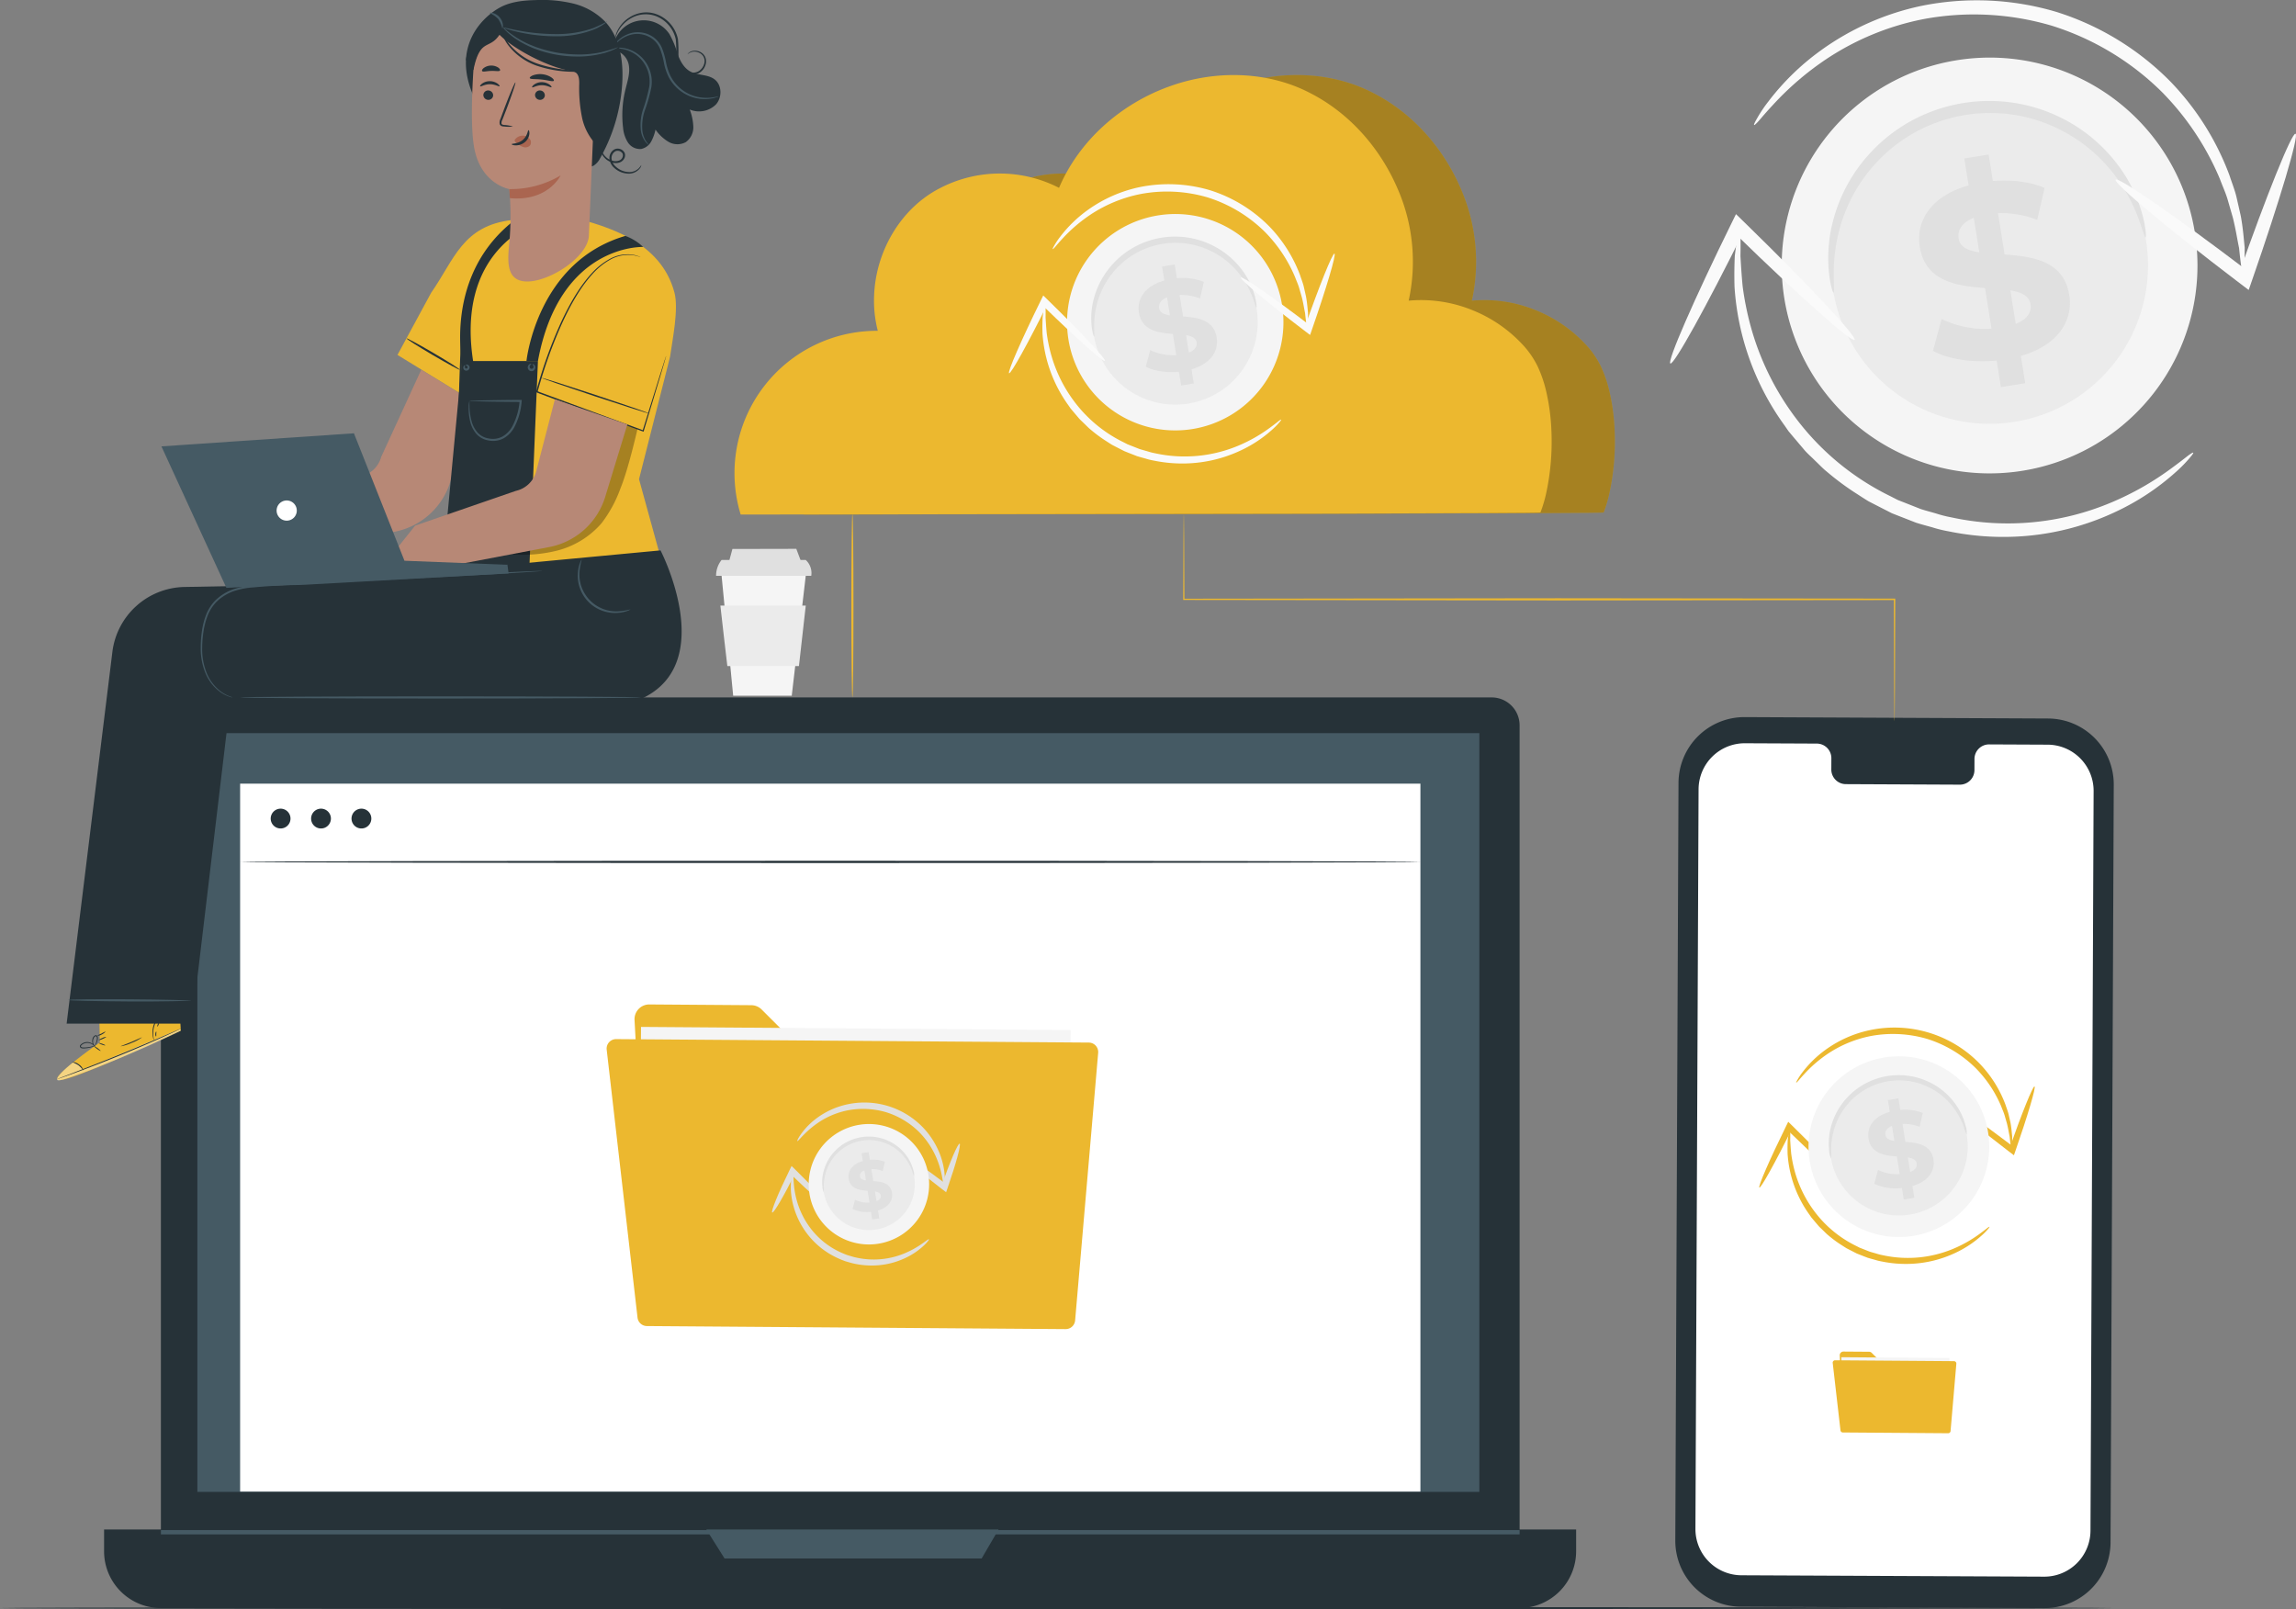 <svg xmlns="http://www.w3.org/2000/svg" xmlns:xlink="http://www.w3.org/1999/xlink" width="675.538" height="473.462" viewBox="0 0 675.538 473.462"><rect x="0" y="0" width="675.538" height="473.462" fill="#808080" stroke="none"/><defs><clipPath id="a"><rect width="675.538" height="473.462" fill="none"></rect></clipPath><clipPath id="d"><rect width="39.564" height="39.225" fill="none"></rect></clipPath><clipPath id="e"><rect width="36.407" height="15.128" fill="none"></rect></clipPath><clipPath id="f"><rect width="240.358" height="129.315" fill="none"></rect></clipPath></defs><g clip-path="url(#a)"><g clip-path="url(#a)"><path d="M552.193,66.154a61.165,61.165,0,1,1-69.306-51.591,61.1,61.1,0,0,1,69.306,51.591" transform="translate(93.703 3.029)" fill="#f5f5f5"></path><path d="M535.189,65.652a46.612,46.612,0,1,1-52.815-39.317,46.559,46.559,0,0,1,52.815,39.317" transform="translate(96.305 5.625)" fill="#ebebeb"></path><path d="M535.12,64.524c-.279.051-.77-1.946-2.025-5.37a49.5,49.5,0,0,0-7.377-13.365,47.708,47.708,0,0,0-7.324-7.493A46.66,46.66,0,0,0,508.209,32a45.745,45.745,0,0,0-12.672-3.648,45.3,45.3,0,0,0-6.971-.407,45.61,45.61,0,0,0-14.124,2.506,45.49,45.49,0,0,0-6.407,2.781,45.683,45.683,0,0,0-10.642,7.788A46.619,46.619,0,0,0,450,50.438,47.751,47.751,0,0,0,445.7,60a49.454,49.454,0,0,0-2.32,15.083c0,3.648.228,5.691-.052,5.738-.2.041-.9-1.926-1.336-5.663a43.1,43.1,0,0,1,1.283-15.865A46.679,46.679,0,0,1,455.061,38.7a45.113,45.113,0,0,1,5.214-4.606,45.708,45.708,0,0,1,6.108-3.943,47.541,47.541,0,0,1,6.892-3.053,47.776,47.776,0,0,1,15.233-2.7,47.631,47.631,0,0,1,7.523.494A47.549,47.549,0,0,1,509.6,29.022a46.7,46.7,0,0,1,18.152,15.27,43.175,43.175,0,0,1,6.672,14.454c.878,3.659.9,5.745.7,5.779" transform="translate(96.154 5.309)" fill="#e0e0e0"></path><path d="M493.648,96.608l1.283,8.018-7.157,1.143-1.249-7.8c-7.155.7-14.31-.425-18.739-2.872l2.536-9.364a29.291,29.291,0,0,0,14.7,2.858l-1.915-11.955c-8.256-.658-17.555-1.885-19.193-12.123-1.215-7.587,3.254-14.983,14.356-18.081L477,38.484l7.159-1.146,1.249,7.8c5.437-.43,10.891.163,15.228,2.038l-2.167,9.378a29.723,29.723,0,0,0-11.548-1.97l1.948,12.171c8.242.587,17.4,1.84,19.016,11.931,1.192,7.446-3.217,14.759-14.237,17.918M481.425,66.114,479.8,55.951c-3.655,1.466-4.826,3.783-4.448,6.146.4,2.5,2.767,3.521,6.077,4.017M496.5,81.4c-.4-2.507-2.695-3.532-5.946-4.116l1.582,9.879c3.453-1.36,4.731-3.473,4.364-5.763" transform="translate(100.936 8.127)" fill="#e0e0e0"></path></g><path d="M174.355,139.065l3.411,35.359H195l4.128-35.359Z" transform="translate(37.951 30.269)" fill="#f5f5f5"></path><g clip-path="url(#a)"><path d="M174.644,135.312a7.377,7.377,0,0,0-1.616,4.666h28a5.216,5.216,0,0,0-1.616-4.666Z" transform="translate(37.662 29.452)" fill="#e0e0e0"></path><path d="M177.146,132.659l-.947,3.5,21.134.158-1.394-3.7Z" transform="translate(38.352 28.866)" fill="#e0e0e0"></path><path d="M174.064,146.334c0,.328,2.051,17.8,2.051,17.8H197.18l2.007-17.8Z" transform="translate(37.887 31.852)" fill="#ebebeb"></path><path d="M621.919,388.625c0,.175-139.233.317-310.945.317C139.2,388.941,0,388.8,0,388.625s139.2-.317,310.974-.317c171.712,0,310.945.141,310.945.317" transform="translate(0 84.521)" fill="#263238"></path><path d="M513.343,435.441l-89.2-.412a19.4,19.4,0,0,1-19.34-19.457l.944-223a19.4,19.4,0,0,1,19.52-19.294l89.2.412a19.4,19.4,0,0,1,19.34,19.457l-.946,223a19.4,19.4,0,0,1-19.519,19.293" transform="translate(88.111 37.717)" fill="#263238"></path><path d="M513.281,180.013l-17.294-.079a4.29,4.29,0,0,0-4.218,4.358l-.013,3.128a4.29,4.29,0,0,1-4.218,4.359l-33.71-.156a4.293,4.293,0,0,1-4.18-4.4l.013-3.127a4.292,4.292,0,0,0-4.18-4.4l-6.083-.029-15.136-.069a13.59,13.59,0,0,0-13.671,13.512l-.923,217.661A13.59,13.59,0,0,0,423.213,424.4l89.02.409A13.587,13.587,0,0,0,525.9,411.3l.923-217.662a13.588,13.588,0,0,0-13.544-13.627" transform="translate(89.17 39.093)" fill="#fff"></path><path d="M444.532,327.737l.879,16.174a1.093,1.093,0,0,0,1.083,1.034l29.106.213a1.092,1.092,0,0,0,1.1-1.084l.093-12.591a1.092,1.092,0,0,0-1.091-1.1l-17.9-.016a1.09,1.09,0,0,1-.771-.319l-3.088-3.088a1.1,1.1,0,0,0-.765-.319l-7.546-.055a1.092,1.092,0,0,0-1.1,1.151" transform="translate(96.758 71.086)" fill="#ecb82f"></path><rect width="19.004" height="31.802" transform="translate(541.632 418.336) rotate(-89.581)" fill="#f5f5f5"></rect><path d="M442.84,329.475l2.283,19.835a.7.7,0,0,0,.692.622l30.993.227a.7.7,0,0,0,.705-.642l1.7-19.805a.7.7,0,0,0-.694-.762l-34.981-.257a.7.7,0,0,0-.7.783" transform="translate(96.389 71.544)" fill="#ecb82f"></path><path d="M497.368,283.845c-.132,0-.319-1.232-.543-3.427-.231-1.082-.427-2.421-.807-3.933q-.325-1.129-.693-2.4c-.256-.844-.649-1.7-.99-2.613a35.634,35.634,0,0,0-7.568-11.315,35.24,35.24,0,0,0-14.186-8.52,35.627,35.627,0,0,0-16.531-.874,34.816,34.816,0,0,0-12.6,5.147,38.178,38.178,0,0,0-7.047,6.048c-.757.807-1.314,1.465-1.7,1.909s-.625.653-.68.616.073-.323.368-.839a17.988,17.988,0,0,1,1.439-2.16,32.187,32.187,0,0,1,6.852-6.68,34.315,34.315,0,0,1,13.023-5.76,34.92,34.92,0,0,1,32.311,9.881,35.042,35.042,0,0,1,7.573,12.055c.314.968.677,1.869.9,2.757q.3,1.333.572,2.519c.292,1.582.386,2.971.505,4.089,0,2.265-.062,3.5-.194,3.5" transform="translate(94.468 54.051)" fill="#ecb82f"></path><path d="M472.471,268.471c.318-.418,7.86,4.783,16.844,11.616l.5.382-1.473.443c3.645-10.388,6.943-18.561,7.43-18.39s-2.02,8.62-5.635,19.016l-.429,1.236-1.044-.793c-.159-.119-.33-.25-.5-.38-8.984-6.834-16.01-12.714-15.692-13.131" transform="translate(102.837 57.141)" fill="#ecb82f"></path><path d="M432.586,272.778c.13.016.169,1.226.128,3.368.066,1.072.141,2.383.285,3.889a39.042,39.042,0,0,0,1,5.039,35.2,35.2,0,0,0,5.774,11.892,33.9,33.9,0,0,0,12.365,10.26l.957.491.995.391,1.969.777c.665.217,1.341.387,2,.582a15.906,15.906,0,0,0,1.988.5,34.482,34.482,0,0,0,20.719-1.947,37.754,37.754,0,0,0,7.834-4.47c.868-.633,1.529-1.147,1.976-1.5s.721-.5.767-.455-.128.3-.5.735a17.845,17.845,0,0,1-1.772,1.795,31.56,31.56,0,0,1-7.753,5.125,33.9,33.9,0,0,1-13.447,3.245,35.013,35.013,0,0,1-8.2-.7,16.579,16.579,0,0,1-2.1-.513c-.7-.2-1.414-.379-2.119-.6l-2.082-.813-1.052-.413-1.012-.516-2.016-1.035c-.639-.39-1.259-.8-1.883-1.2a34.7,34.7,0,0,1-3.493-2.616c-.561-.444-1.039-.977-1.552-1.454-.492-.5-1.031-.947-1.467-1.482l-1.321-1.557-.643-.77-.566-.815a34.373,34.373,0,0,1-6.422-17.874c-.047-1.562-.015-2.91.034-4,.27-2.183.482-3.366.612-3.349" transform="translate(94.012 59.374)" fill="#ecb82f"></path><path d="M448.975,287.365c-.366.376-7.216-5.708-15.3-13.589l-.449-.44,1.516-.259c-4.888,9.863-9.16,17.571-9.623,17.343s3.059-8.308,7.917-18.186l.578-1.174.939.914.451.44c8.08,7.88,14.336,14.574,13.969,14.951" transform="translate(92.525 59)" fill="#ecb82f"></path><path d="M420.9,432.883H56.616a17.738,17.738,0,0,1-17.738-17.738V177.963a9.438,9.438,0,0,1,9.438-9.438H430.434a8.206,8.206,0,0,1,8.207,8.207V415.146A17.738,17.738,0,0,1,420.9,432.883" transform="translate(8.462 36.682)" fill="#263238"></path><path d="M441.553,392.7H41.857A16.707,16.707,0,0,1,25.149,376v-6.423H458.261V376A16.707,16.707,0,0,1,441.553,392.7" transform="translate(5.474 80.442)" fill="#263238"></path><rect width="377.184" height="223.246" transform="translate(58.072 215.71)" fill="#455a64"></rect><path d="M170.666,369.572l5.375,8.549h75.627l4.99-8.549Z" transform="translate(37.148 80.442)" fill="#455a64"></path><rect width="347.27" height="208.295" transform="translate(70.651 230.576)" fill="#fff"></rect><path d="M71.237,198.317a2.913,2.913,0,1,1-2.914-2.914,2.913,2.913,0,0,1,2.914,2.914" transform="translate(14.237 42.532)" fill="#263238"></path><path d="M81,198.317a2.914,2.914,0,1,1-2.914-2.914A2.913,2.913,0,0,1,81,198.317" transform="translate(16.363 42.532)" fill="#263238"></path><path d="M90.767,198.317a2.914,2.914,0,1,1-2.914-2.914,2.914,2.914,0,0,1,2.914,2.914" transform="translate(18.488 42.532)" fill="#263238"></path><path d="M405.292,208.325c0,.183-77.745.331-173.627.331-95.915,0-173.644-.149-173.644-.331s77.728-.332,173.644-.332c95.881,0,173.627.149,173.627.332" transform="translate(12.629 45.273)" fill="#263238"></path><rect width="399.763" height="1.275" transform="translate(47.342 450.192)" fill="#455a64"></rect><path d="M153.325,247.285l3.495,64.294a4.342,4.342,0,0,0,4.3,4.106l115.694.847a4.341,4.341,0,0,0,4.373-4.309l.367-50.046a4.34,4.34,0,0,0-4.336-4.373l-71.154-.063A4.34,4.34,0,0,1,203,256.47L190.723,244.2a4.341,4.341,0,0,0-3.037-1.271l-29.995-.219a4.341,4.341,0,0,0-4.367,4.576" transform="translate(33.372 52.829)" fill="#ecb82f"></path><rect width="75.539" height="126.413" transform="translate(188.053 377.682) rotate(-89.581)" fill="#f5f5f5"></rect><path d="M146.6,254.2l9.074,78.841a2.794,2.794,0,0,0,2.753,2.473l123.195.9a2.79,2.79,0,0,0,2.8-2.552l6.78-78.726a2.791,2.791,0,0,0-2.76-3.031L149.39,251.086a2.791,2.791,0,0,0-2.793,3.11" transform="translate(31.905 54.652)" fill="#ecb82f"></path><path d="M235.807,290.922c-.379.033-.175-3.451-2.266-8.351a24.363,24.363,0,0,0-5.154-7.59,23.939,23.939,0,0,0-9.553-5.71,24.2,24.2,0,0,0-11.118-.611,23.823,23.823,0,0,0-8.518,3.408c-4.442,2.927-6.266,5.886-6.541,5.665-.089-.058.234-.862,1.14-2.119a21.2,21.2,0,0,1,4.636-4.653,23.339,23.339,0,0,1,8.939-4.02,23.9,23.9,0,0,1,22.264,6.808,23.794,23.794,0,0,1,5.159,8.33,21.673,21.673,0,0,1,1.263,6.446c-.035,1.554-.118,2.4-.25,2.4" transform="translate(41.931 57.992)" fill="#e0e0e0"></path><path d="M218.848,280.4c.318-.419,5.538,3.017,11.658,7.673l.341.259-1.473.443c2.488-7.073,4.861-12.6,5.348-12.427s-1.1,5.97-3.553,13.055l-.429,1.236-1.045-.793-.341-.259c-6.12-4.655-10.824-8.768-10.506-9.186" transform="translate(47.632 60.15)" fill="#e0e0e0"></path><path d="M191.7,283.331c.386.016-.233,3.347,1.173,8.325a24.083,24.083,0,0,0,3.95,7.987,23.026,23.026,0,0,0,8.331,6.882,25.872,25.872,0,0,0,2.635,1.117c.9.255,1.786.559,2.681.733a23.512,23.512,0,0,0,13.965-1.231,27,27,0,0,0,5.349-2.941c1.2-.827,1.835-1.352,1.943-1.242.077.076-.38.783-1.475,1.816a20.791,20.791,0,0,1-5.269,3.6,23.036,23.036,0,0,1-9.241,2.294,24,24,0,0,1-5.654-.466c-.97-.177-1.931-.493-2.913-.767a26.368,26.368,0,0,1-2.86-1.2,23.663,23.663,0,0,1-12.751-16.258,22.912,22.912,0,0,1-.475-3.621c-.017-1.074.022-2,.073-2.745.222-1.494.405-2.3.536-2.278" transform="translate(41.594 61.671)" fill="#e0e0e0"></path><path d="M202.847,293.358c-.367.376-5.128-3.671-10.633-9.04l-.306-.3,1.516-.259c-3.334,6.717-6.365,11.909-6.826,11.68s1.816-5.791,5.12-12.521l.577-1.175.94.914.307.3c5.505,5.367,9.671,10.025,9.3,10.4" transform="translate(40.603 61.325)" fill="#e0e0e0"></path><path d="M126.665,103.7l-5.9,18.477A21.349,21.349,0,0,1,104.2,137.029l-39.436,7.4-10.728-.345,10.728-13.279L94.4,120.7a7.944,7.944,0,0,0,5.981-5.679l11.8-25.673,14.948,9.167Z" transform="translate(11.761 19.447)" fill="#b78876"></path><path d="M168.752,91.726c-.553,2.86-8.9,23.681-8.9,23.681s-32.459-10.993-32.028-12.615c.348-1.309,6.579-22.155,14.057-33.7a16.9,16.9,0,0,1,13-7.826c1.465-.093,4.631,1.422,5.5,1.913,6.834,3.865,12.641,6.446,8.367,28.549" transform="translate(27.823 13.334)" fill="#455a64"></path><path d="M129.856,53.391c-14.685,1.646-17.063,11.615-23.914,21.441L96.044,93.1l18.2,11.164-.631,28.048-8.675,26.736,68.494-6.443-6.322-22.941,9.129-36.02c.692-4.907,2.58-14.034,1.3-18.863-3.992-15.091-19.684-19.5-30.471-22.305-2.225-.578-12.967-.542-14.827-.085" transform="translate(20.905 11.329)" fill="#ecb82f"></path><path d="M167.791,91.393a2.52,2.52,0,0,0-.147.39l-.381,1.154c-.331,1.042-.8,2.53-1.405,4.421-1.2,3.854-2.91,9.346-4.985,16.01l.228-.114L130.615,102l-.762-.314.127.254a134.569,134.569,0,0,1,7.139-20.046c2.7-5.942,5.727-11.065,9.064-14.7a20.058,20.058,0,0,1,5.124-4.149,10.62,10.62,0,0,1,4.737-1.4,6.917,6.917,0,0,1,.967-.028l.848.089c.262.033.508.041.726.086l.586.157.8.206a1.33,1.33,0,0,0,.278.057,1.331,1.331,0,0,0-.263-.1c-.2-.062-.462-.144-.791-.248l-.586-.178c-.218-.052-.466-.068-.731-.108l-.856-.111a7.038,7.038,0,0,0-.984.01,10.663,10.663,0,0,0-4.841,1.355,20.065,20.065,0,0,0-5.234,4.155c-3.4,3.642-6.467,8.781-9.2,14.736a132.2,132.2,0,0,0-7.2,20.1l-.049.181.175.073.765.315c11.42,4.274,22.014,8.072,30.528,11.182l.175.065.054-.178c2.015-6.681,3.675-12.189,4.841-16.054.561-1.9,1-3.4,1.313-4.449.141-.493.251-.882.332-1.169a2.51,2.51,0,0,0,.1-.405" transform="translate(28.19 13.376)" fill="#263238"></path><path d="M130.859,91.3c-.038.114,7,2.547,15.724,5.434s15.825,5.137,15.862,5.023-7-2.546-15.726-5.434S130.9,91.186,130.859,91.3" transform="translate(28.483 19.872)" fill="#263238"></path><path d="M132.473,150.571,135.1,87.244h-22.34l-6.293,66.726Z" transform="translate(23.174 18.99)" fill="#263238"></path><g transform="translate(148.006 123.996)" opacity="0.3"><g clip-path="url(#d)"><path d="M161.113,104.069c-1.215,5.112-3.077,12.71-5.058,17.579a38.092,38.092,0,0,1-5.534,10.148,25.672,25.672,0,0,1-13.277,8.1,42.026,42.026,0,0,1-15.694.771l26.079-14.733,6.936-24.1Z" transform="translate(-121.549 -101.831)"></path></g></g><path d="M164.666,103.889l-6.432,21.034a21.439,21.439,0,0,1-16.574,15.036l-39.436,7.5L91.5,147.105l10.726-13.447,29.646-10.236a7.986,7.986,0,0,0,5.98-5.751l5.489-21.179Z" transform="translate(19.916 21.003)" fill="#b78876"></path><path d="M110.5,126.409a12.046,12.046,0,0,0,.184-1.992c.068-1.393.157-3.224.265-5.436.2-4.591.424-10.932.636-17.939s.369-13.354.451-17.948c.027-2.214.049-4.048.065-5.443a12.013,12.013,0,0,0-.063-2,11.992,11.992,0,0,0-.184,1.99c-.067,1.393-.157,3.223-.264,5.434-.2,4.591-.425,10.935-.637,17.946s-.369,13.353-.451,17.948c-.026,2.214-.047,4.046-.065,5.442a12.131,12.131,0,0,0,.063,2" transform="translate(24.038 16.467)" fill="#263238"></path><path d="M98.235,81.772c-.089.151,3.353,2.338,7.687,4.885s7.921,4.49,8.01,4.339-3.353-2.338-7.688-4.885-7.92-4.49-8.009-4.339" transform="translate(21.382 17.797)" fill="#263238"></path><path d="M26.373,255.511l-.246-12.049,23.11-8.209.956,16.776-1.3.628c-5.8,2.742-29.7,13.533-34.155,13.942-4.972.457,11.635-11.088,11.635-11.088" transform="translate(3.006 51.206)" fill="#ecb82f"></path><g transform="translate(16.792 302.768)" opacity="0.4"><g clip-path="url(#e)"><path d="M18.393,258.555s-5.656,4.452-4.427,5.182S39.75,254.471,50.2,249.113l-.229-.466-28.546,11.9s-1.756-2.452-3.03-2" transform="translate(-13.79 -248.647)" fill="#fff"></path></g></g><path d="M50.3,248.523a2.185,2.185,0,0,1-.353.19l-1.036.5-3.841,1.76c-3.254,1.464-7.776,3.424-12.816,5.482S22.6,260.269,19.256,261.5l-3.976,1.43-1.087.369a2.066,2.066,0,0,1-.386.111,2.3,2.3,0,0,1,.367-.163l1.069-.42,3.943-1.512c3.329-1.277,7.92-3.067,12.958-5.121s9.568-3.987,12.841-5.4l3.876-1.678,1.058-.448a2.15,2.15,0,0,1,.376-.139" transform="translate(3.005 54.094)" fill="#263238"></path><path d="M20.787,259.152a9.481,9.481,0,0,0-1.489-1.568,9.442,9.442,0,0,0-1.942-.955,3.115,3.115,0,0,1,2.108.727,3.128,3.128,0,0,1,1.324,1.8" transform="translate(3.778 55.853)" fill="#263238"></path><path d="M24.643,254.169c-.045.063-.5-.183-1.014-.549s-.9-.715-.851-.778.5.183,1.014.549.9.715.851.778" transform="translate(4.957 55.032)" fill="#263238"></path><path d="M25.76,252.714c-.027.073-.458-.015-.964-.2s-.895-.39-.868-.463.458.016.964.2.894.39.868.463" transform="translate(5.208 54.857)" fill="#263238"></path><path d="M26.057,250.559c.03.072-.447.34-1.064.6a2.728,2.728,0,0,1-1.173.34c-.03-.072.446-.34,1.064-.6a2.728,2.728,0,0,1,1.173-.34" transform="translate(5.185 54.534)" fill="#263238"></path><path d="M25.93,249.255c.05.055-.4.524-1.1.874a2.356,2.356,0,0,1-1.363.353,7.462,7.462,0,0,1,1.237-.605,7.4,7.4,0,0,1,1.23-.622" transform="translate(5.107 54.252)" fill="#263238"></path><path d="M23.9,252.815a4.321,4.321,0,0,1-1.386.554,8.7,8.7,0,0,1-1.6.274,4.294,4.294,0,0,1-.984,0,.8.8,0,0,1-.516-.29.589.589,0,0,1-.016-.638,2.736,2.736,0,0,1,3.436-.535,2.672,2.672,0,0,1,.827.739c.151.213.2.351.188.358a4.23,4.23,0,0,0-1.109-.922,2.69,2.69,0,0,0-1.493-.287,2.321,2.321,0,0,0-1.6.783c-.152.252.038.475.341.521a4.386,4.386,0,0,0,.912.016,10.249,10.249,0,0,0,1.574-.209c.888-.19,1.415-.4,1.432-.36" transform="translate(4.204 54.807)" fill="#263238"></path><path d="M22.926,253.39a1.478,1.478,0,0,1-.55-.895,2.449,2.449,0,0,1-.033-1.163,1.5,1.5,0,0,1,.863-1.174.594.594,0,0,1,.686.465,1.617,1.617,0,0,1,.017.714,4.547,4.547,0,0,1-.312,1.1,2.17,2.17,0,0,1-.564.882c-.038-.024.174-.36.377-.953a5.245,5.245,0,0,0,.241-1.064c.071-.37-.013-.947-.385-.869-.36.108-.574.6-.672.958a2.462,2.462,0,0,0-.026,1.057,5.458,5.458,0,0,0,.357.941" transform="translate(4.851 54.447)" fill="#263238"></path><path d="M42.446,243.837c.015.05-.64.192-1.566.7a7.275,7.275,0,0,0-3.805,6.784c.046,1.056.268,1.688.217,1.7a1.318,1.318,0,0,1-.178-.434,6.111,6.111,0,0,1-.237-1.255,7.056,7.056,0,0,1,3.911-6.974,6.118,6.118,0,0,1,1.2-.451,1.343,1.343,0,0,1,.463-.076" transform="translate(8.02 53.073)" fill="#263238"></path><path d="M36.623,237.231a40.423,40.423,0,0,1,1.985,4.342,40.29,40.29,0,0,1,1.725,4.452,40.708,40.708,0,0,1-1.985-4.342,40.584,40.584,0,0,1-1.725-4.452" transform="translate(7.97 51.637)" fill="#263238"></path><path d="M35.422,250.678a13.16,13.16,0,0,1-3.012,1.589,13.143,13.143,0,0,1-3.249,1.029c-.024-.078,1.416-.564,3.139-1.288s3.083-1.4,3.122-1.33" transform="translate(6.347 54.562)" fill="#263238"></path><path d="M37.815,249.263c.073.032,0,.345-.007.726s.026.7-.05.723-.25-.295-.23-.734.22-.748.287-.715" transform="translate(8.168 54.255)" fill="#263238"></path><path d="M38.5,247.108c.072.029.024.31-.107.626s-.295.548-.367.519-.024-.309.107-.626.295-.549.367-.519" transform="translate(8.269 53.786)" fill="#263238"></path><path d="M40.164,245.613c.015.079-.273.192-.543.434s-.43.5-.505.474-.018-.4.321-.687.722-.3.727-.22" transform="translate(8.508 53.452)" fill="#263238"></path><path d="M41.258,244.719c.054.056-.026.217-.175.359s-.315.211-.369.155.026-.218.175-.359.315-.211.369-.155" transform="translate(8.858 53.262)" fill="#263238"></path><path d="M118.632,140.791,50.777,142.06a21.79,21.79,0,0,0-21.219,19.126L16.1,270.535H52.956l11.252-94.448h53.5Z" transform="translate(3.505 30.645)" fill="#263238"></path><path d="M16.48,241.674c0,.175,8.072.368,18.03.43s17.859-.188,18.035-.206c1.143-.112-8.071-.367-18.031-.429s-18.032.029-18.034.2" transform="translate(3.587 52.555)" fill="#455a64"></path><path d="M175.331,177.785c27.085-8.967,8.513-44.791,8.513-44.791L65.472,144.127a17.126,17.126,0,1,0-.116,34.252Z" transform="translate(10.498 28.948)" fill="#263238"></path><path d="M141.15,145.943l-.337-2.555-30.3-1.192L95.646,104.7l-56.64,3.844L58.119,150.17Z" transform="translate(8.49 22.79)" fill="#455a64"></path><path d="M67.3,125.492a2.969,2.969,0,1,0,.919-4.1,2.97,2.97,0,0,0-.919,4.1" transform="translate(14.548 26.323)" fill="#fff"></path><path d="M148.9,137.961a1.406,1.406,0,0,0-.34-.013l-.992.023-3.816.149-14.027.659-46.265,2.4c-2.258.1-4.494.287-6.689.318s-4.382.119-6.516.241-4.227.273-6.275.482a23.511,23.511,0,0,0-5.963,1.159,14.469,14.469,0,0,0-4.958,3.009,12.475,12.475,0,0,0-3.008,4.571,21.957,21.957,0,0,0-1.224,4.941,32.7,32.7,0,0,0-.329,4.671,18.976,18.976,0,0,0,1.574,7.866,13.019,13.019,0,0,0,3.708,4.784,10.186,10.186,0,0,0,3.377,1.807c.843.252.857.169.038-.118a10.638,10.638,0,0,1-3.265-1.873,12.962,12.962,0,0,1-3.547-4.742,18.8,18.8,0,0,1-1.453-7.726,32.523,32.523,0,0,1,.363-4.6,21.564,21.564,0,0,1,1.229-4.821,11.967,11.967,0,0,1,2.905-4.368,13.939,13.939,0,0,1,4.783-2.871,23.088,23.088,0,0,1,5.828-1.107c2.036-.2,4.124-.347,6.25-.466s4.292-.2,6.49-.23,4.436-.213,6.7-.314l46.268-2.583,14.02-.852,3.81-.263.99-.083a1.4,1.4,0,0,0,.336-.05" transform="translate(10.556 30.026)" fill="#455a64"></path><path d="M127.21,93.827S130.227,64.6,156.328,57a15.783,15.783,0,0,1,5.231,3.257s-24.605-1.018-30.975,33.573Z" transform="translate(27.689 12.406)" fill="#263238"></path><path d="M111.939,96.186s-6-27.027,15.77-43.307a15.785,15.785,0,0,1,6.041,1.213s-24.66,7.627-18.477,42.253Z" transform="translate(24.2 11.51)" fill="#263238"></path><path d="M148.689,10.958a9.08,9.08,0,0,1,16.139-1.974,27.886,27.886,0,0,1,2.427,5.93c.74,2.01,1.835,4.044,3.719,5.064,2.2,1.193,5.1.782,7.1,2.287,2.226,1.672,2.286,5.347.416,7.411a7.061,7.061,0,0,1-7.707,1.476,15.8,15.8,0,0,1,1.058,5.106,5.348,5.348,0,0,1-2.232,4.5,5.192,5.192,0,0,1-5.062-.094,12.3,12.3,0,0,1-3.83-3.6,12.986,12.986,0,0,1-1.281,3.523,4.373,4.373,0,0,1-2.924,2.174,4.236,4.236,0,0,1-3.927-1.935,9.61,9.61,0,0,1-1.416-4.342,31.332,31.332,0,0,1,.731-11.325c.576-2.367,1.4-4.79.945-7.184s-2.816-4.645-5.145-3.926" transform="translate(32.15 1.069)" fill="#263238"></path><path d="M179.1,26.669c.007.021-.128.085-.395.189a9.146,9.146,0,0,1-1.2.346,11.853,11.853,0,0,1-10.653-3.054,12.192,12.192,0,0,1-2.438-3.261,16.5,16.5,0,0,1-1.359-4.132,23.17,23.17,0,0,0-1.135-4.065A6.887,6.887,0,0,0,159.6,9.707a7.539,7.539,0,0,0-6.208-1.2,9.1,9.1,0,0,0-3.888,2.1c-.791.711-1.131,1.208-1.179,1.171-.018-.013.055-.144.211-.385a7.307,7.307,0,0,1,.8-.964,8.826,8.826,0,0,1,3.946-2.356,7.925,7.925,0,0,1,6.662,1.159,7.421,7.421,0,0,1,2.544,3.215,22.906,22.906,0,0,1,1.184,4.172,16.319,16.319,0,0,0,1.294,3.989,11.8,11.8,0,0,0,2.29,3.122A11.676,11.676,0,0,0,173,26.82a12.737,12.737,0,0,0,4.464.141c1.053-.162,1.623-.343,1.639-.292" transform="translate(32.286 1.695)" fill="#455a64"></path><path d="M158.66,40.172c-.015.017-.121-.054-.312-.2a4.268,4.268,0,0,1-.745-.766,7.13,7.13,0,0,1-1.375-3.662,14.376,14.376,0,0,1,.654-5.761,49.451,49.451,0,0,0,1.842-6.719,9.853,9.853,0,0,0-1.265-6.562,9.534,9.534,0,0,0-4.049-3.73,10.525,10.525,0,0,0-3.638-1.019,14.055,14.055,0,0,1-1.41-.1,3.91,3.91,0,0,1,1.423-.15A9.833,9.833,0,0,1,157.96,16.2a10.272,10.272,0,0,1,1.393,6.949,44.975,44.975,0,0,1-1.911,6.8,14.555,14.555,0,0,0-.768,5.549,7.373,7.373,0,0,0,1.13,3.562c.5.744.9,1.068.856,1.114" transform="translate(32.293 2.504)" fill="#455a64"></path><path d="M114.7,27.994c-6.074-14.046,2.256-22.6,7.681-25.673,3.23-1.829,7.067-2.212,10.779-2.3a39.547,39.547,0,0,1,10.913,1,19.6,19.6,0,0,1,9.45,5.327c4.44,4.756,5.455,11.8,5.04,18.292A51,51,0,0,1,152.1,46.492a5.4,5.4,0,0,1-1.9,2.21,2,2,0,0,1-2.626-.476" transform="translate(24.505 0)" fill="#263238"></path><path d="M147.154,9.9a3.965,3.965,0,0,1,3.547,4.021l-2.247,53.549c-.085,6.323-11.559,13.8-18.329,13.659-6.838-.144-5.393-7.418-4.927-13.416a89.415,89.415,0,0,0-.164-13.767s-8.639-1.434-10.429-12.706c-.89-5.606-.609-14.8-.135-22.31A11.9,11.9,0,0,1,127.6,7.833Z" transform="translate(24.819 1.69)" fill="#b78876"></path><path d="M116.794,23.161a1.445,1.445,0,0,0,1.394,1.459,1.384,1.384,0,0,0,1.49-1.3,1.447,1.447,0,0,0-1.393-1.459,1.384,1.384,0,0,0-1.492,1.3" transform="translate(25.422 4.757)" fill="#263238"></path><path d="M116.031,21.133c.179.189,1.275-.622,2.83-.617,1.554-.018,2.7.782,2.865.591.083-.084-.1-.424-.6-.787a3.973,3.973,0,0,0-2.294-.706,3.8,3.8,0,0,0-2.251.727c-.479.368-.641.709-.553.793" transform="translate(25.251 4.269)" fill="#263238"></path><path d="M129.283,23.161a1.445,1.445,0,0,0,1.394,1.459,1.382,1.382,0,0,0,1.489-1.3,1.445,1.445,0,0,0-1.392-1.459,1.384,1.384,0,0,0-1.492,1.3" transform="translate(28.14 4.757)" fill="#263238"></path><path d="M128.588,21.372c.18.189,1.276-.622,2.831-.617,1.554-.018,2.695.782,2.864.591.083-.084-.1-.424-.6-.785a3.96,3.96,0,0,0-2.293-.707,3.814,3.814,0,0,0-2.253.727c-.477.368-.641.709-.553.793" transform="translate(27.984 4.321)" fill="#263238"></path><path d="M124.657,32.891a10.244,10.244,0,0,0-2.527-.455c-.4-.041-.773-.121-.84-.391a2.026,2.026,0,0,1,.265-1.179q.561-1.441,1.175-3.025c1.63-4.306,2.812-7.847,2.637-7.911S123.73,23.3,122.1,27.611c-.393,1.062-.768,2.074-1.126,3.043a2.305,2.305,0,0,0-.206,1.559,1,1,0,0,0,.654.581,2.7,2.7,0,0,0,.675.094,10.074,10.074,0,0,0,2.561,0" transform="translate(26.27 4.338)" fill="#263238"></path><path d="M123.065,46.412a28.672,28.672,0,0,0,15.1-4.027s-3.663,7.743-14.944,6.689Z" transform="translate(26.787 9.226)" fill="#aa6550"></path><path d="M124.516,33.842a2.805,2.805,0,0,1,2.513-1.041,2.56,2.56,0,0,1,1.767.949,1.62,1.62,0,0,1,.123,1.853,1.881,1.881,0,0,1-2.04.516,5.883,5.883,0,0,1-1.987-1.187,1.711,1.711,0,0,1-.444-.459.52.52,0,0,1,0-.58" transform="translate(27.069 7.136)" fill="#aa6550"></path><path d="M128.594,31.458c-.253-.015-.256,1.674-1.7,2.872s-3.243,1.013-3.256,1.248c-.024.106.4.329,1.16.349a4.205,4.205,0,0,0,2.718-.947,3.668,3.668,0,0,0,1.319-2.409c.065-.705-.124-1.124-.24-1.114" transform="translate(26.911 6.847)" fill="#263238"></path><path d="M128.011,19.071c.153.423,1.707.223,3.531.442,1.83.184,3.3.718,3.543.339.108-.181-.149-.58-.743-.989a6.186,6.186,0,0,0-5.391-.594c-.67.269-1.007.6-.941.8" transform="translate(27.862 3.897)" fill="#263238"></path><path d="M116.5,17.452c.274.353,1.346-.013,2.634-.03,1.288-.062,2.381.237,2.631-.133.11-.179-.062-.533-.538-.867a3.813,3.813,0,0,0-4.242.13c-.455.364-.605.727-.485.9" transform="translate(25.35 3.448)" fill="#263238"></path><path d="M114.778,19.753c1.971-9.613,4.651-5.808,7.676-10.4,4.385,4.441,14.485,9.56,20.644,10.564a4.054,4.054,0,0,1,1.8.577c.95.7,1.024,2.072,1.02,3.255a42.58,42.58,0,0,0,.821,9.957,16.249,16.249,0,0,0,4.816,8.6c3.718-7.834,4.089-16.951,2.426-25.461-.679-3.476-1.831-7.12-4.6-9.327a15.569,15.569,0,0,0-7.038-2.674c-6.161-1.13-12.677-1.4-18.543.8s-10.417,4.906-11.2,11.12" transform="translate(24.509 0.868)" fill="#263238"></path><path d="M155.434,12.426a6.172,6.172,0,0,1-1.261.688,10.789,10.789,0,0,1-1.565.628l-1,.348-1.147.287a28.912,28.912,0,0,1-5.764.79,37.3,37.3,0,0,1-7.109-.461,36.511,36.511,0,0,1-6.875-1.875,30.233,30.233,0,0,1-2.832-1.3l-1.246-.664-1.093-.71a15.338,15.338,0,0,1-1.8-1.327l-.712-.578-.543-.548a6.109,6.109,0,0,1-.955-1.073c.1-.1,1.472,1.432,4.252,3.148l1.093.662,1.241.621c.841.46,1.813.8,2.8,1.221a38.9,38.9,0,0,0,6.771,1.8,39.951,39.951,0,0,0,6.986.5,31.59,31.59,0,0,0,5.683-.644,52.064,52.064,0,0,0,5.07-1.515" transform="translate(26.453 1.443)" fill="#455a64"></path><path d="M152.241,5.153a4.7,4.7,0,0,1-.972.8,8.276,8.276,0,0,1-1.254.776l-.81.446-.951.4A29.5,29.5,0,0,1,137.18,9.548,49.729,49.729,0,0,1,125.995,8.3c-1.406-.314-2.529-.637-3.294-.889a4.718,4.718,0,0,1-1.168-.455c.03-.1,1.741.379,4.552.9a59.123,59.123,0,0,0,11.09,1.053,32.1,32.1,0,0,0,10.914-1.758,42.747,42.747,0,0,0,4.152-2" transform="translate(26.453 1.12)" fill="#455a64"></path><path d="M118.3,3.161c0-.075.39-.152.995,0A4.094,4.094,0,0,1,122.223,6.7c.037.625-.111.99-.185.978a7.983,7.983,0,0,0-1.225-2.79A7.975,7.975,0,0,0,118.3,3.161" transform="translate(25.75 0.669)" fill="#455a64"></path><path d="M169.942,15.32a1.109,1.109,0,0,1,.335-.408,2.509,2.509,0,0,1,1.391-.606,3.506,3.506,0,0,1,2.35.528,3.005,3.005,0,0,1,1.369,2.853,4.141,4.141,0,0,1-2.161,3.2,4.289,4.289,0,0,1-4.387-.46,4.945,4.945,0,0,1-1.613-1.868,6.572,6.572,0,0,1-.6-2.476,44.588,44.588,0,0,0-.132-5.1,9.476,9.476,0,0,0-6.02-6.957,8.677,8.677,0,0,0-7.546.93,9.766,9.766,0,0,0-3.569,3.918c-.558,1.147-.675,1.863-.74,1.847a1.578,1.578,0,0,1,.063-.519,6.559,6.559,0,0,1,.453-1.432,9.588,9.588,0,0,1,3.551-4.192,9.764,9.764,0,0,1,3.568-1.445,8.687,8.687,0,0,1,4.414.341,9.993,9.993,0,0,1,6.45,7.394,41.935,41.935,0,0,1,.129,5.17,5.975,5.975,0,0,0,.522,2.253,4.383,4.383,0,0,0,1.406,1.655,3.753,3.753,0,0,0,3.81.469,3.69,3.69,0,0,0,1.956-2.777,2.623,2.623,0,0,0-1.12-2.513,3.31,3.31,0,0,0-2.126-.578,3.075,3.075,0,0,0-1.752.77" transform="translate(32.347 0.651)" fill="#263238"></path><path d="M146.309,19.429a4.057,4.057,0,0,1-1.175.095c-.755.016-1.85.018-3.2-.032a34.39,34.39,0,0,1-10.43-1.8,18.02,18.02,0,0,1-8.515-6.233,11.853,11.853,0,0,1-1.514-2.852,3.487,3.487,0,0,1-.291-1.146,23.208,23.208,0,0,0,2.165,3.732,18.721,18.721,0,0,0,8.373,5.9,39.06,39.06,0,0,0,10.238,1.951,39.539,39.539,0,0,1,4.351.384" transform="translate(26.375 1.624)" fill="#263238"></path><path d="M157.134,41.014a1.9,1.9,0,0,1-.533,1.068,4.123,4.123,0,0,1-2.92,1.426,6.371,6.371,0,0,1-4.518-1.7,4.061,4.061,0,0,1-1.38-2.614,2.872,2.872,0,0,1,1.467-2.832,2.271,2.271,0,0,1,2.988,1.058,1.935,1.935,0,0,1-.117,1.638,2.444,2.444,0,0,1-1.106,1.064,3.572,3.572,0,0,1-2.681.044,4.89,4.89,0,0,1-1.936-1.242A5.125,5.125,0,0,1,144.967,36a2.321,2.321,0,0,1,.069-1.188c.056,0,.022.425.174,1.147a5.208,5.208,0,0,0,1.5,2.644,4.533,4.533,0,0,0,1.784,1.061,3.072,3.072,0,0,0,2.261-.069,1.626,1.626,0,0,0,.9-1.94,1.669,1.669,0,0,0-2.146-.72,2.272,2.272,0,0,0-1.115,2.214,3.513,3.513,0,0,0,1.16,2.232,6.041,6.041,0,0,0,4.1,1.679,4.048,4.048,0,0,0,2.757-1.143c.516-.521.664-.928.716-.9" transform="translate(31.548 7.577)" fill="#263238"></path><path d="M112.482,88.333c.044.079-.1.241-.069.511.028.29.224.516.554.377s.3-.437.117-.66-.388-.22-.414-.308c-.047-.067.251-.289.686-.05a.906.906,0,0,1,.449.71.967.967,0,0,1-1.644.692.908.908,0,0,1-.194-.818c.133-.477.5-.535.515-.454" transform="translate(24.365 19.175)" fill="#455a64"></path><path d="M128.578,87.991c.007.093-.264.168-.42.5a.58.58,0,1,0,1.048.118c-.079-.358-.326-.492-.3-.581-.009-.08.429-.1.714.413a1.113,1.113,0,1,1-1.831-.206c.392-.438.813-.32.788-.244" transform="translate(27.757 19.136)" fill="#455a64"></path><path d="M113.451,96.929c.046.007,0,.644.04,1.8a17.178,17.178,0,0,0,.8,4.77,8.353,8.353,0,0,0,1.646,2.815,5.564,5.564,0,0,0,3.238,1.665,6.014,6.014,0,0,0,3.981-.554,7.634,7.634,0,0,0,3.011-3.157,19.282,19.282,0,0,0,2.077-7.355l.3.317c-4.348-.022-8.08-.083-10.757-.14l-3.15-.082a8.1,8.1,0,0,1-1.179-.077,5.3,5.3,0,0,1,1.056-.077l3.088-.082c2.662-.057,6.473-.118,10.942-.14h.325l-.027.318a19.4,19.4,0,0,1-2.119,7.626,8.18,8.18,0,0,1-3.278,3.4,6.576,6.576,0,0,1-4.371.578,6.081,6.081,0,0,1-3.519-1.881,8.632,8.632,0,0,1-1.686-3.033,15.6,15.6,0,0,1-.617-4.911,6.118,6.118,0,0,1,.207-1.8" transform="translate(24.648 21.033)" fill="#455a64"></path><path d="M155.128,149.867a2.815,2.815,0,0,1-.938.466,9.78,9.78,0,0,1-2.8.571,10.948,10.948,0,0,1-11.73-12.029,9.762,9.762,0,0,1,.642-2.788,2.8,2.8,0,0,1,.489-.925,19.852,19.852,0,0,0-.683,3.742,10.851,10.851,0,0,0,11.265,11.553,19.936,19.936,0,0,0,3.759-.589" transform="translate(30.388 29.42)" fill="#455a64"></path><path d="M58.019,168.582c0-.175,26.415-.317,58.99-.317s59,.141,59,.317-26.409.317-59,.317-58.99-.141-58.99-.317" transform="translate(12.629 36.625)" fill="#455a64"></path><path d="M429.864,146.844s-.365.029-1.114.044l-3.345.044-13.019.085-48.834.173-168.545.262h-.455l-.128-.438A41.874,41.874,0,0,1,235.747,93.4l-.625.806a35.488,35.488,0,0,1-1.3-11.316c.52-13.028,7.927-25.612,19.3-31.439a38.149,38.149,0,0,1,35.712.194l-.871.308c6.058-14.78,18.841-25.5,32.708-30.464C334.575,16.437,350,17.1,362.129,23.447,374.32,29.691,383,40.329,387.8,51.491a53.58,53.58,0,0,1,3.159,33.623l-.47-.536A40.089,40.089,0,0,1,410,87.374a40.786,40.786,0,0,1,14.474,9.919,26.022,26.022,0,0,1,4.559,6.535,36.765,36.765,0,0,1,2.426,6.943,61.836,61.836,0,0,1,1.661,12.68,72.006,72.006,0,0,1-1.52,17.528,39.8,39.8,0,0,1-1.21,4.419c-.338.981-.524,1.445-.524,1.445" transform="translate(41.966 3.948)" fill="#ecb82f"></path><g transform="translate(234.766 22.086)" opacity="0.3"><g clip-path="url(#f)"><path d="M429.864,146.844s-.365.029-1.114.044l-3.345.044-13.019.085-48.834.173-168.545.262h-.455l-.128-.438A41.874,41.874,0,0,1,235.747,93.4l-.625.806a35.488,35.488,0,0,1-1.3-11.316c.52-13.028,7.927-25.612,19.3-31.439a38.149,38.149,0,0,1,35.712.194l-.871.308c6.058-14.78,18.841-25.5,32.708-30.464C334.575,16.437,350,17.1,362.129,23.447,374.32,29.691,383,40.329,387.8,51.491a53.58,53.58,0,0,1,3.159,33.623l-.47-.536A40.089,40.089,0,0,1,410,87.374a40.786,40.786,0,0,1,14.474,9.919,26.022,26.022,0,0,1,4.559,6.535,36.765,36.765,0,0,1,2.426,6.943,61.836,61.836,0,0,1,1.661,12.68,72.006,72.006,0,0,1-1.52,17.528,39.8,39.8,0,0,1-1.21,4.419c-.338.981-.524,1.445-.524,1.445" transform="translate(-192.8 -18.138)"></path></g></g><path d="M414.59,146.844s-.367.029-1.114.044l-3.345.044-13.019.085-48.834.173-168.545.262h-.455l-.128-.438A41.874,41.874,0,0,1,220.473,93.4l-.625.806a35.488,35.488,0,0,1-1.3-11.316c.52-13.028,7.927-25.612,19.3-31.439a38.149,38.149,0,0,1,35.712.194l-.871.308c6.058-14.78,18.841-25.5,32.708-30.464,13.909-5.056,29.336-4.391,41.464,1.954,12.19,6.244,20.865,16.882,25.67,28.044a53.58,53.58,0,0,1,3.159,33.623l-.47-.536a40.089,40.089,0,0,1,19.511,2.8A40.8,40.8,0,0,1,409.2,97.293a26.054,26.054,0,0,1,4.559,6.535,36.767,36.767,0,0,1,2.426,6.943,61.918,61.918,0,0,1,1.661,12.68,72.006,72.006,0,0,1-1.52,17.528,39.792,39.792,0,0,1-1.21,4.419c-.339.981-.524,1.445-.524,1.445" transform="translate(38.641 3.948)" fill="#ecb82f"></path><path d="M495.189,185.122s-.021-.211-.03-.622c-.007-.436-.017-1.042-.03-1.831-.012-1.637-.032-4.013-.056-7.075-.023-6.188-.056-15.142-.1-26.311l.214.214-99.1.1-110.01-.134h-.184v-.184c.037-7.872.066-14.1.085-18.39.021-2.113.037-3.746.047-4.876.011-.536.018-.949.024-1.253a2.7,2.7,0,0,1,.026-.425,2.706,2.706,0,0,1,.026.425c.006.3.015.717.024,1.253.011,1.13.027,2.763.047,4.876.021,4.287.049,10.518.085,18.39l-.183-.183,110.01-.134,99.1.1h.216v.214c-.041,11.17-.074,20.123-.1,26.311-.024,3.061-.044,5.438-.056,7.075-.013.789-.023,1.4-.03,1.831-.01.412-.03.622-.03.622" transform="translate(62.229 27.064)" fill="#ecb82f"></path><path d="M206.024,178.173c-.175,0-.317-12.083-.317-26.985s.141-26.987.317-26.987.317,12.08.317,26.987-.141,26.985-.317,26.985" transform="translate(44.775 27.034)" fill="#ecb82f"></path><path d="M321.159,78.9A31.834,31.834,0,1,1,285.088,52.05,31.8,31.8,0,0,1,321.159,78.9" transform="translate(56.118 11.256)" fill="#f5f5f5"></path><path d="M312.309,78.64a24.259,24.259,0,1,1-27.488-20.463A24.231,24.231,0,0,1,312.309,78.64" transform="translate(57.472 12.607)" fill="#ebebeb"></path><path d="M312.272,78.053c-.145.027-.4-1.012-1.054-2.795A25.746,25.746,0,0,0,307.38,68.3a24.817,24.817,0,0,0-3.812-3.9,24.293,24.293,0,0,0-5.3-3.277,23.764,23.764,0,0,0-6.595-1.9,23.652,23.652,0,0,0-3.629-.212,23.672,23.672,0,0,0-7.35,1.3,23.525,23.525,0,0,0-3.335,1.448,23.8,23.8,0,0,0-5.539,4.054,24.277,24.277,0,0,0-3.848,4.9,24.911,24.911,0,0,0-2.237,4.975,25.784,25.784,0,0,0-1.207,7.85c0,1.9.119,2.961-.027,2.986-.107.021-.469-1-.7-2.948a22.442,22.442,0,0,1,.667-8.257A24.321,24.321,0,0,1,270.6,64.615a24.66,24.66,0,0,1,5.892-4.449,24.587,24.587,0,0,1,3.587-1.589,24.9,24.9,0,0,1,7.928-1.408,24.861,24.861,0,0,1,3.915.258,24.715,24.715,0,0,1,7.064,2.149,24.317,24.317,0,0,1,9.447,7.946,22.468,22.468,0,0,1,3.473,7.523c.457,1.9.469,2.989.362,3.008" transform="translate(57.393 12.443)" fill="#e0e0e0"></path><path d="M290.689,94.75l.669,4.173-3.726.6-.649-4.06c-3.725.367-7.448-.222-9.753-1.5l1.32-4.873a15.264,15.264,0,0,0,7.652,1.488l-1-6.222c-4.3-.342-9.136-.981-9.988-6.31-.632-3.949,1.694-7.8,7.472-9.41l-.661-4.136,3.725-.6.65,4.062a17.066,17.066,0,0,1,7.926,1.061l-1.128,4.88a15.484,15.484,0,0,0-6.012-1.025l1.016,6.334c4.29.306,9.056.958,9.9,6.21.621,3.875-1.674,7.681-7.409,9.325m-6.361-15.87-.849-5.29c-1.9.762-2.511,1.969-2.315,3.2.209,1.3,1.44,1.834,3.163,2.092m7.845,7.953c-.209-1.305-1.4-1.839-3.094-2.142l.823,5.141c1.8-.707,2.462-1.807,2.271-3" transform="translate(59.882 13.909)" fill="#e0e0e0"></path><path d="M329.264,86.5c-.153,0-.375-1.456-.638-4.051-.272-1.281-.5-2.864-.952-4.653q-.385-1.335-.818-2.84c-.3-1-.768-2.007-1.17-3.09a42.132,42.132,0,0,0-8.949-13.385A41.685,41.685,0,0,0,299.958,48.4,42.13,42.13,0,0,0,280.4,47.37a41.157,41.157,0,0,0-14.905,6.09,45.127,45.127,0,0,0-8.331,7.155c-.895.956-1.551,1.734-2,2.26s-.738.773-.8.729.088-.381.437-.99a21.364,21.364,0,0,1,1.7-2.553,38.116,38.116,0,0,1,8.1-7.9A40.6,40.6,0,0,1,280,45.359a42.718,42.718,0,0,1,20.608.914A42.278,42.278,0,0,1,318.2,57.041a41.448,41.448,0,0,1,8.955,14.249c.371,1.145.8,2.209,1.061,3.26q.358,1.576.677,2.977c.346,1.87.457,3.513.6,4.834,0,2.678-.071,4.138-.224,4.138" transform="translate(55.362 9.687)" fill="#fafafa"></path><path d="M299.824,68.322c.373-.49,9.287,5.666,19.909,13.746.2.153.405.308.593.451l-1.724.519c4.309-12.283,8.2-21.948,8.774-21.749s-2.4,10.188-6.674,22.482l-.5,1.447-1.221-.928-.592-.451c-10.623-8.079-18.935-15.027-18.562-15.517" transform="translate(65.258 13.34)" fill="#fafafa"></path><path d="M252.661,73.415c.152.019.2,1.449.146,3.983.077,1.266.167,2.818.335,4.6a46.169,46.169,0,0,0,1.184,5.958,41.6,41.6,0,0,0,6.827,14.068,40.1,40.1,0,0,0,14.625,12.135l1.132.58,1.176.463,2.328.919c.787.256,1.585.458,2.368.688a18.629,18.629,0,0,0,2.351.6,40.788,40.788,0,0,0,24.5-2.306,44.524,44.524,0,0,0,9.263-5.291c1.027-.749,1.808-1.356,2.337-1.775s.85-.6.9-.541-.151.349-.6.867a21.008,21.008,0,0,1-2.1,2.12,37.356,37.356,0,0,1-9.169,6.057,40.064,40.064,0,0,1-15.9,3.834,41.542,41.542,0,0,1-9.694-.83,20.15,20.15,0,0,1-2.486-.608c-.827-.236-1.671-.448-2.5-.714l-2.462-.962L276,116.766l-1.2-.609-2.382-1.224c-.757-.46-1.49-.952-2.227-1.422a41.262,41.262,0,0,1-4.129-3.093c-.664-.525-1.227-1.153-1.836-1.718-.581-.592-1.219-1.119-1.734-1.751l-1.561-1.841-.761-.91-.669-.963a40.663,40.663,0,0,1-7.6-21.129c-.055-1.847-.018-3.441.039-4.732.319-2.581.567-3.979.72-3.96" transform="translate(54.824 15.98)" fill="#fafafa"></path><path d="M272.042,90.659c-.429.44-8.525-6.758-18.08-16.077l-.532-.52,1.774-.3c-5.779,11.663-10.826,20.779-11.368,20.513s3.627-9.819,9.374-21.5l.675-1.374,1.1,1.069.533.52c9.555,9.318,16.955,17.23,16.526,17.67" transform="translate(53.064 15.541)" fill="#fafafa"></path><path d="M230.653,286.735a17.716,17.716,0,1,1-20.073-14.943,17.7,17.7,0,0,1,20.073,14.943" transform="translate(42.532 59.118)" fill="#f5f5f5"></path><path d="M225.728,286.59a13.5,13.5,0,1,1-15.3-11.388,13.486,13.486,0,0,1,15.3,11.388" transform="translate(43.286 59.871)" fill="#ebebeb"></path><path d="M225.707,286.263a8.022,8.022,0,0,1-.587-1.555,14.341,14.341,0,0,0-2.136-3.871,13.793,13.793,0,0,0-2.122-2.171,13.527,13.527,0,0,0-2.949-1.824,12.736,12.736,0,0,0-1.76-.65,12.6,12.6,0,0,0-1.911-.405,13.008,13.008,0,0,0-2.02-.118,13.195,13.195,0,0,0-4.09.726,13,13,0,0,0-1.856.806,12.49,12.49,0,0,0-1.655,1.039,12.668,12.668,0,0,0-1.428,1.216,13.506,13.506,0,0,0-2.141,2.728,13.794,13.794,0,0,0-1.244,2.769,14.32,14.32,0,0,0-.672,4.369,8.026,8.026,0,0,1-.015,1.661,3.937,3.937,0,0,1-.387-1.64,12.465,12.465,0,0,1,.371-4.6,13.515,13.515,0,0,1,3.413-5.962,12.9,12.9,0,0,1,1.51-1.333,13.089,13.089,0,0,1,1.769-1.142,13.709,13.709,0,0,1,2-.885,13.858,13.858,0,0,1,4.413-.783,13.822,13.822,0,0,1,2.178.144,13.8,13.8,0,0,1,3.931,1.2,13.53,13.53,0,0,1,5.258,4.423,12.535,12.535,0,0,1,1.932,4.186,3.985,3.985,0,0,1,.2,1.674" transform="translate(43.242 59.779)" fill="#e0e0e0"></path><path d="M213.7,295.556l.371,2.323-2.074.331-.362-2.26a9.947,9.947,0,0,1-5.427-.832l.734-2.712a8.489,8.489,0,0,0,4.258.828l-.554-3.463c-2.391-.191-5.085-.547-5.56-3.512-.351-2.2.942-4.34,4.158-5.237l-.368-2.3,2.074-.332.362,2.261a9.5,9.5,0,0,1,4.41.588l-.628,2.718a8.608,8.608,0,0,0-3.345-.57l.565,3.524c2.388.171,5.04.533,5.507,3.456.346,2.158-.931,4.275-4.123,5.19m-3.541-8.832-.471-2.943c-1.059.424-1.4,1.093-1.288,1.779.116.726.8,1.02,1.76,1.164m4.367,4.425c-.117-.725-.781-1.022-1.722-1.191l.458,2.861c1-.395,1.37-1.006,1.264-1.671" transform="translate(44.627 60.595)" fill="#e0e0e0"></path><path d="M489.88,277.942a26.584,26.584,0,1,1-30.122-22.423,26.556,26.556,0,0,1,30.122,22.423" transform="translate(95.116 55.556)" fill="#f5f5f5"></path><path d="M482.489,277.724a20.259,20.259,0,1,1-22.955-17.089,20.236,20.236,0,0,1,22.955,17.089" transform="translate(96.247 56.684)" fill="#ebebeb"></path><path d="M482.459,277.234a11.957,11.957,0,0,1-.88-2.334,21.475,21.475,0,0,0-3.206-5.808,20.708,20.708,0,0,0-3.183-3.257,20.271,20.271,0,0,0-4.426-2.736,19.809,19.809,0,0,0-5.509-1.585,19.752,19.752,0,0,0-3.03-.178,19.814,19.814,0,0,0-6.138,1.09,19.667,19.667,0,0,0-2.785,1.208,19.892,19.892,0,0,0-4.626,3.385,20.309,20.309,0,0,0-3.213,4.094,20.839,20.839,0,0,0-1.868,4.155,21.506,21.506,0,0,0-1.007,6.556,11.874,11.874,0,0,1-.023,2.493,5.954,5.954,0,0,1-.581-2.461,18.737,18.737,0,0,1,.558-6.9,20.287,20.287,0,0,1,5.121-8.946,19.477,19.477,0,0,1,2.266-2,19.849,19.849,0,0,1,2.654-1.715,20.679,20.679,0,0,1,3-1.327,20.78,20.78,0,0,1,6.62-1.175,20.675,20.675,0,0,1,3.269.216,20.607,20.607,0,0,1,5.9,1.795,20.291,20.291,0,0,1,7.888,6.636,18.756,18.756,0,0,1,2.9,6.282,5.95,5.95,0,0,1,.3,2.512" transform="translate(96.181 56.547)" fill="#e0e0e0"></path><path d="M464.434,291.179l.558,3.485-3.111.5-.542-3.39a14.936,14.936,0,0,1-8.145-1.249l1.1-4.069a12.733,12.733,0,0,0,6.39,1.242l-.833-5.2c-3.587-.286-7.63-.819-8.341-5.269-.529-3.3,1.414-6.512,6.239-7.859l-.553-3.455,3.111-.5.543,3.392a14.247,14.247,0,0,1,6.619.885l-.942,4.077a12.907,12.907,0,0,0-5.019-.856l.846,5.29c3.582.254,7.564.8,8.266,5.185.517,3.237-1.4,6.415-6.188,7.788m-5.313-13.253-.707-4.418c-1.589.637-2.1,1.644-1.934,2.672.174,1.087,1.2,1.531,2.641,1.746m6.553,6.641c-.177-1.09-1.173-1.535-2.585-1.789l.687,4.293c1.5-.591,2.057-1.509,1.9-2.5" transform="translate(98.259 57.772)" fill="#e0e0e0"></path><path d="M567.765,80.751c-.295,0-.72-2.8-1.226-7.783-.522-2.461-.967-5.5-1.829-8.94l-1.573-5.455c-.581-1.919-1.475-3.856-2.247-5.937A81,81,0,0,0,543.7,26.917,80.064,80.064,0,0,0,511.457,7.555a80.948,80.948,0,0,0-37.57-1.984,79.107,79.107,0,0,0-28.639,11.7A86.72,86.72,0,0,0,429.24,31.02c-1.718,1.834-2.981,3.332-3.85,4.342-.889,1-1.419,1.484-1.54,1.4s.168-.732.839-1.9a40.58,40.58,0,0,1,3.273-4.906,73.221,73.221,0,0,1,15.567-15.171A78,78,0,0,1,473.111,1.708a82.082,82.082,0,0,1,39.6,1.757A81.267,81.267,0,0,1,546.5,24.151a79.659,79.659,0,0,1,17.2,27.38c.714,2.2,1.538,4.245,2.037,6.262q.69,3.028,1.3,5.721c.665,3.593.878,6.75,1.152,9.29,0,5.145-.136,7.95-.431,7.948" transform="translate(92.251 0.015)" fill="#fafafa"></path><path d="M511.2,45.828c.714-.94,17.842,10.886,38.253,26.411l1.137.867-3.311,1c8.279-23.6,15.764-42.17,16.859-41.789s-4.611,19.576-12.823,43.2l-.967,2.779L548,76.507c-.36-.273-.749-.567-1.138-.865-20.411-15.524-36.38-28.876-35.664-29.814" transform="translate(111.265 7.032)" fill="#fafafa"></path><path d="M420.583,55.613c.292.037.377,2.785.281,7.652.147,2.435.319,5.415.644,8.838a88.228,88.228,0,0,0,2.273,11.448A79.943,79.943,0,0,0,436.9,110.58,77.064,77.064,0,0,0,465,133.9l2.176,1.113,2.261.889,4.472,1.767c1.512.491,3.047.879,4.55,1.322a36.109,36.109,0,0,0,4.519,1.142,78.352,78.352,0,0,0,47.082-4.43,85.544,85.544,0,0,0,17.8-10.166c1.973-1.439,3.474-2.607,4.488-3.412,1.036-.781,1.634-1.143,1.738-1.039s-.291.673-1.147,1.666a40.289,40.289,0,0,1-4.027,4.076,71.83,71.83,0,0,1-17.617,11.637,77.036,77.036,0,0,1-30.543,7.366,79.678,79.678,0,0,1-18.628-1.6,38.638,38.638,0,0,1-4.776-1.165c-1.59-.455-3.212-.861-4.811-1.374q-2.349-.917-4.731-1.847l-2.388-.938-2.3-1.171-4.577-2.35c-1.455-.885-2.863-1.828-4.279-2.732a79.3,79.3,0,0,1-7.934-5.942c-1.276-1.009-2.359-2.216-3.528-3.3-1.117-1.139-2.343-2.15-3.332-3.364l-3-3.537-1.461-1.749-1.285-1.85a78.1,78.1,0,0,1-14.6-40.6c-.107-3.548-.035-6.611.073-9.091.614-4.958,1.091-7.644,1.383-7.608" transform="translate(91.217 12.105)" fill="#fafafa"></path><path d="M457.822,88.745c-.824.846-16.38-12.986-34.737-30.89l-1.024-1,3.408-.583c-11.1,22.409-20.8,39.927-21.841,39.413S410.6,76.82,421.636,54.38l1.3-2.639,2.11,2.054,1.024,1c18.359,17.9,32.577,33.106,31.753,33.951" transform="translate(87.835 11.262)" fill="#fafafa"></path></g></g></svg>
